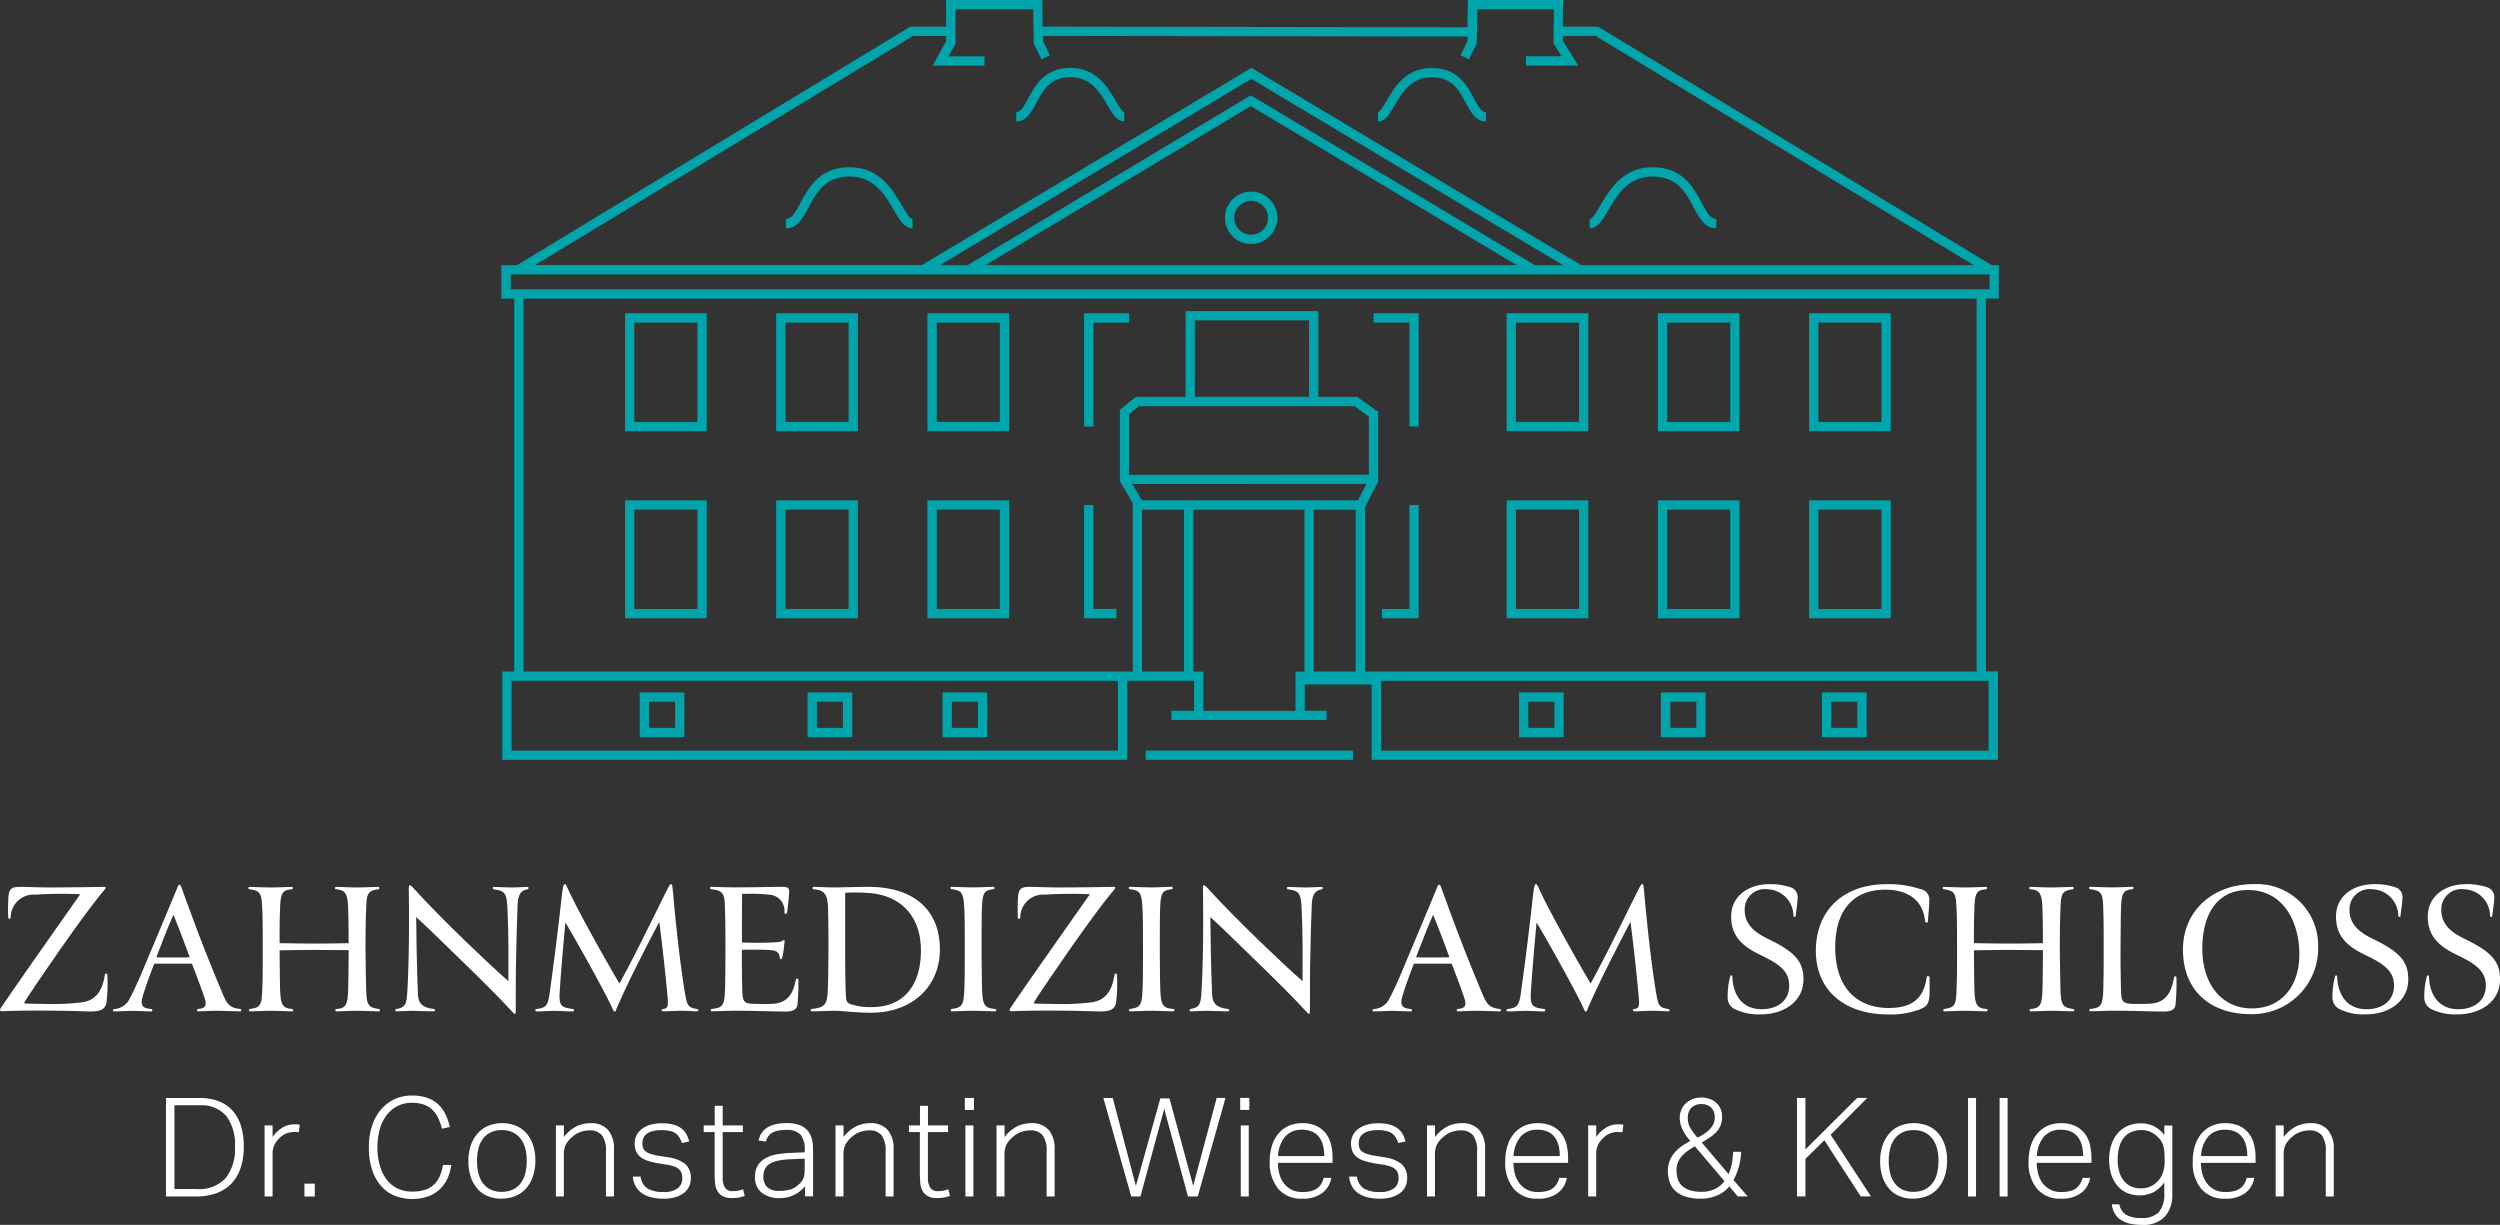 <svg xmlns="http://www.w3.org/2000/svg" width="254.997" height="124.934" viewBox="0 0 254.997 124.934"><rect x="0" y="0" width="254.997" height="124.934" fill="#333333" stroke="none"/><g id="Logo-Zahnmedizin_am_Schloss" data-name="Logo-Zahnmedizin am Schloss" transform="translate(-2.274 -2.86)"><g id="Gruppe_1" data-name="Gruppe 1" transform="translate(19.203 114.601)"><path id="Pfad_1" data-name="Pfad 1" d="M31.35,195.206h3.394a5.526,5.526,0,0,1,1.9.3,3.648,3.648,0,0,1,1.426.914,4.145,4.145,0,0,1,.9,1.543,6.854,6.854,0,0,1,.314,2.2,6.688,6.688,0,0,1-.338,2.236,4.163,4.163,0,0,1-.972,1.589,4.054,4.054,0,0,1-1.531.949,6.07,6.07,0,0,1-2.015.314H31.35V195.2Zm3.138,9.287a3.656,3.656,0,0,0,2.958-1.118,4.812,4.812,0,0,0,.943-3.185,4.879,4.879,0,0,0-.879-3.138,3.33,3.33,0,0,0-2.766-1.1H32.212v8.541Z" transform="translate(-31.35 -194.955)" fill="#fff"></path><path id="Pfad_2" data-name="Pfad 2" d="M48.63,199.941h.815v1.182a3.235,3.235,0,0,1,1-.955,2.262,2.262,0,0,1,1.194-.338c.1,0,.2,0,.291.006a1.732,1.732,0,0,1,.285.035l-.1.774a2.751,2.751,0,0,0-.466-.041,2.265,2.265,0,0,0-.745.134,1.858,1.858,0,0,0-.716.46,2.3,2.3,0,0,0-.536.681,2.02,2.02,0,0,0-.21.949v4.361H48.63v-7.249Z" transform="translate(-38.569 -196.89)" fill="#fff"></path><path id="Pfad_3" data-name="Pfad 3" d="M55.61,210.22h1.054v1.31H55.61Z" transform="translate(-41.485 -201.23)" fill="#fff"></path><path id="Pfad_4" data-name="Pfad 4" d="M75.3,201.854a4.836,4.836,0,0,1-.384,1.38,3.534,3.534,0,0,1-.78,1.1,3.621,3.621,0,0,1-1.194.734,5.007,5.007,0,0,1-3.423-.07,3.675,3.675,0,0,1-1.392-1.007,4.684,4.684,0,0,1-.908-1.648,7.189,7.189,0,0,1-.326-2.259,6.921,6.921,0,0,1,.349-2.288,4.884,4.884,0,0,1,.949-1.659,4.025,4.025,0,0,1,1.392-1.013,4.258,4.258,0,0,1,1.694-.344,4.759,4.759,0,0,1,1.578.239,3.146,3.146,0,0,1,1.118.67,3.347,3.347,0,0,1,.739,1.019,6.644,6.644,0,0,1,.448,1.281l-.815.18a6.065,6.065,0,0,0-.39-1.112,2.735,2.735,0,0,0-.594-.833,2.444,2.444,0,0,0-.868-.518,3.61,3.61,0,0,0-1.223-.18,3.129,3.129,0,0,0-1.479.338,3.282,3.282,0,0,0-1.1.943A4.339,4.339,0,0,0,68,198.244,7.137,7.137,0,0,0,68,201.883a4.433,4.433,0,0,0,.675,1.426,3.067,3.067,0,0,0,1.106.937,3.353,3.353,0,0,0,1.52.332,3.977,3.977,0,0,0,1.374-.2,2.377,2.377,0,0,0,.914-.571,2.7,2.7,0,0,0,.565-.868,5.137,5.137,0,0,0,.3-1.077H75.3Z" transform="translate(-46.198 -194.78)" fill="#fff"></path><path id="Pfad_5" data-name="Pfad 5" d="M87.707,207.323a3.542,3.542,0,0,1-1.426-.268,2.792,2.792,0,0,1-1.054-.769,3.543,3.543,0,0,1-.664-1.205,4.938,4.938,0,0,1-.233-1.578,5.03,5.03,0,0,1,.245-1.607,3.582,3.582,0,0,1,.693-1.223,2.95,2.95,0,0,1,1.077-.78,3.863,3.863,0,0,1,2.841-.006,2.919,2.919,0,0,1,1.071.769,3.458,3.458,0,0,1,.67,1.205,4.9,4.9,0,0,1,.233,1.56,5.189,5.189,0,0,1-.239,1.6,3.575,3.575,0,0,1-.681,1.234,2.92,2.92,0,0,1-1.083.786,3.669,3.669,0,0,1-1.444.274Zm.029-.7a2.557,2.557,0,0,0,1.17-.245,2.2,2.2,0,0,0,.786-.67,2.769,2.769,0,0,0,.448-1,5.354,5.354,0,0,0,.14-1.252,4.988,4.988,0,0,0-.14-1.217,2.8,2.8,0,0,0-.448-.99,2.3,2.3,0,0,0-.786-.67,2.557,2.557,0,0,0-1.17-.245,2.507,2.507,0,0,0-1.159.245,2.1,2.1,0,0,0-.786.67,2.8,2.8,0,0,0-.442.99,5.169,5.169,0,0,0-.14,1.234,5.254,5.254,0,0,0,.14,1.24,2.854,2.854,0,0,0,.442,1,2.2,2.2,0,0,0,.786.67,2.557,2.557,0,0,0,1.159.245Z" transform="translate(-53.484 -196.802)" fill="#fff"></path><path id="Pfad_6" data-name="Pfad 6" d="M99.66,199.857h.815v1.182a3.867,3.867,0,0,1,1.258-1.077,3.169,3.169,0,0,1,1.426-.332,2.271,2.271,0,0,1,1.828.693,2.91,2.91,0,0,1,.594,1.956v4.827h-.815v-4.6a2.615,2.615,0,0,0-.408-1.642,1.564,1.564,0,0,0-1.293-.5,2.739,2.739,0,0,0-.9.163,2.409,2.409,0,0,0-.85.512,2.831,2.831,0,0,0-.635.751,2.236,2.236,0,0,0-.21,1.06v4.25H99.66v-7.249Z" transform="translate(-59.888 -196.806)" fill="#fff"></path><path id="Pfad_7" data-name="Pfad 7" d="M113.932,205.1a1.7,1.7,0,0,0,.716,1.2,3.048,3.048,0,0,0,1.607.349,2.23,2.23,0,0,0,1.491-.4,1.274,1.274,0,0,0,.437-.984,1.744,1.744,0,0,0-.058-.472.967.967,0,0,0-.215-.4,1.183,1.183,0,0,0-.466-.309,4.1,4.1,0,0,0-.78-.21l-.885-.14a8.3,8.3,0,0,1-1.036-.239,2.458,2.458,0,0,1-.774-.373,1.514,1.514,0,0,1-.477-.576,2.048,2.048,0,0,1-.163-.85,1.8,1.8,0,0,1,.21-.868,1.912,1.912,0,0,1,.576-.646,2.711,2.711,0,0,1,.868-.4,3.983,3.983,0,0,1,1.077-.14,4.689,4.689,0,0,1,1.246.146,2.37,2.37,0,0,1,.815.4,1.928,1.928,0,0,1,.495.594,3.431,3.431,0,0,1,.274.716l-.745.157a3.054,3.054,0,0,0-.262-.571,1.318,1.318,0,0,0-.373-.408,1.523,1.523,0,0,0-.565-.245,3.449,3.449,0,0,0-.844-.087,3.637,3.637,0,0,0-.943.1,1.757,1.757,0,0,0-.611.285,1,1,0,0,0-.332.425,1.317,1.317,0,0,0-.1.495,1.631,1.631,0,0,0,.058.46.732.732,0,0,0,.227.361,1.377,1.377,0,0,0,.472.268,4.663,4.663,0,0,0,.8.2l1.112.18a3.6,3.6,0,0,1,1.706.681,1.871,1.871,0,0,1,.565,1.485,1.92,1.92,0,0,1-.175.8,1.755,1.755,0,0,1-.518.652,2.691,2.691,0,0,1-.868.437,4.137,4.137,0,0,1-1.194.163,5.275,5.275,0,0,1-1.217-.128,2.958,2.958,0,0,1-.967-.4,2.1,2.1,0,0,1-.664-.693,2.361,2.361,0,0,1-.309-1.031h.8Z" transform="translate(-65.52 -196.81)" fill="#fff"></path><path id="Pfad_8" data-name="Pfad 8" d="M126.674,199.262H125.55v-.675h1.124v-2h.815v2h2.055v.675h-2.055v4.745a1.724,1.724,0,0,0,.227.908.842.842,0,0,0,.786.373,2.675,2.675,0,0,0,.617-.058,3.23,3.23,0,0,0,.448-.128l.169.664a3.377,3.377,0,0,1-.512.157,3.672,3.672,0,0,1-.8.07,1.913,1.913,0,0,1-.972-.21,1.38,1.38,0,0,1-.53-.553,2.092,2.092,0,0,1-.215-.8c-.023-.3-.041-.617-.041-.943v-4.221Z" transform="translate(-70.704 -195.536)" fill="#fff"></path><path id="Pfad_9" data-name="Pfad 9" d="M139.629,206.067a3.464,3.464,0,0,1-.437.443,2.923,2.923,0,0,1-.576.384,3.324,3.324,0,0,1-.71.268,3.511,3.511,0,0,1-.85.1,2.873,2.873,0,0,1-1.828-.547,1.948,1.948,0,0,1-.687-1.63,2.123,2.123,0,0,1,.309-1.194,2.24,2.24,0,0,1,.827-.734,3.783,3.783,0,0,1,1.17-.373,11.264,11.264,0,0,1,1.357-.134l1.409-.058v-.227a2.417,2.417,0,0,0-.413-1.56,1.872,1.872,0,0,0-1.485-.495,4.144,4.144,0,0,0-.879.082,1.821,1.821,0,0,0-.6.245,1.376,1.376,0,0,0-.378.378,1.712,1.712,0,0,0-.21.483l-.745-.111q.393-1.773,2.841-1.776a3.9,3.9,0,0,1,1.281.18,2.014,2.014,0,0,1,.838.53,2.158,2.158,0,0,1,.46.844,4.267,4.267,0,0,1,.14,1.147v4.768h-.815v-1.031Zm-.012-2.83-1.339.058a8.138,8.138,0,0,0-1.368.146,2.555,2.555,0,0,0-.885.338,1.321,1.321,0,0,0-.483.536,1.764,1.764,0,0,0-.146.751,1.472,1.472,0,0,0,.373,1.06,1.73,1.73,0,0,0,1.3.4,4.09,4.09,0,0,0,.92-.1,1.866,1.866,0,0,0,.751-.344,3,3,0,0,0,.413-.349,1.682,1.682,0,0,0,.268-.373,1.42,1.42,0,0,0,.146-.46,3.538,3.538,0,0,0,.041-.588v-1.071Z" transform="translate(-74.46 -196.798)" fill="#fff"></path><path id="Pfad_10" data-name="Pfad 10" d="M148.65,199.857h.815v1.182a3.867,3.867,0,0,1,1.258-1.077,3.169,3.169,0,0,1,1.426-.332,2.271,2.271,0,0,1,1.828.693,2.91,2.91,0,0,1,.594,1.956v4.827h-.815v-4.6a2.615,2.615,0,0,0-.408-1.642,1.564,1.564,0,0,0-1.293-.5,2.739,2.739,0,0,0-.9.163,2.409,2.409,0,0,0-.85.512,2.832,2.832,0,0,0-.635.751,2.236,2.236,0,0,0-.21,1.06v4.25h-.815v-7.249Z" transform="translate(-80.355 -196.806)" fill="#fff"></path><path id="Pfad_11" data-name="Pfad 11" d="M162.634,199.262H161.51v-.675h1.124v-2h.815v2H165.5v.675h-2.055v4.745a1.724,1.724,0,0,0,.227.908.842.842,0,0,0,.786.373,2.675,2.675,0,0,0,.617-.058,3.228,3.228,0,0,0,.448-.128l.169.664a3.378,3.378,0,0,1-.512.157,3.672,3.672,0,0,1-.8.07,1.913,1.913,0,0,1-.972-.21,1.38,1.38,0,0,1-.53-.553,2.092,2.092,0,0,1-.215-.8c-.023-.3-.041-.617-.041-.943v-4.221Z" transform="translate(-85.727 -195.536)" fill="#fff"></path><path id="Pfad_12" data-name="Pfad 12" d="M171.3,195.21h.932v1.223H171.3Zm.058,2.8h.815v7.249h-.815Z" transform="translate(-89.817 -194.96)" fill="#fff"></path><path id="Pfad_13" data-name="Pfad 13" d="M176.86,199.857h.815v1.182a3.867,3.867,0,0,1,1.258-1.077,3.169,3.169,0,0,1,1.426-.332,2.271,2.271,0,0,1,1.828.693,2.91,2.91,0,0,1,.594,1.956v4.827h-.815v-4.6a2.615,2.615,0,0,0-.408-1.642,1.564,1.564,0,0,0-1.293-.5,2.739,2.739,0,0,0-.9.163,2.409,2.409,0,0,0-.85.512,2.831,2.831,0,0,0-.635.751,2.236,2.236,0,0,0-.21,1.06v4.25h-.815v-7.249Z" transform="translate(-92.14 -196.806)" fill="#fff"></path><path id="Pfad_14" data-name="Pfad 14" d="M195.57,195.206h.955l2.364,8.978,2.492-8.937h.932l2.422,8.92,2.393-8.966h.9l-2.83,10.049h-1l-2.422-8.937-2.422,8.937h-.943L195.57,195.2Z" transform="translate(-99.957 -194.955)" fill="#fff"></path><path id="Pfad_15" data-name="Pfad 15" d="M219.54,195.21h.932v1.223h-.932Zm.058,2.8h.815v7.249H219.6Z" transform="translate(-109.971 -194.96)" fill="#fff"></path><path id="Pfad_16" data-name="Pfad 16" d="M230.992,205.2a2.438,2.438,0,0,1-.9,1.531,3.267,3.267,0,0,1-2.084.594,3.033,3.033,0,0,1-2.428-1.007,4.109,4.109,0,0,1-.868-2.766,5.319,5.319,0,0,1,.245-1.688,3.53,3.53,0,0,1,.693-1.234,2.878,2.878,0,0,1,1.042-.751,3.335,3.335,0,0,1,1.316-.256,3.444,3.444,0,0,1,1.438.274,2.583,2.583,0,0,1,.966.745,2.944,2.944,0,0,1,.541,1.118,5.589,5.589,0,0,1,.169,1.392v.518h-5.572a4.2,4.2,0,0,0,.157,1.164,2.751,2.751,0,0,0,.466.943,2.281,2.281,0,0,0,.774.635,2.322,2.322,0,0,0,1.071.233,3.573,3.573,0,0,0,.932-.1,1.74,1.74,0,0,0,.635-.3,1.579,1.579,0,0,0,.4-.46,2.48,2.48,0,0,0,.233-.582H231Zm-.716-2.224a4.187,4.187,0,0,0-.128-1.083,2.337,2.337,0,0,0-.4-.85,1.751,1.751,0,0,0-.7-.553,2.579,2.579,0,0,0-1.042-.2,2.219,2.219,0,0,0-1.688.664,3.306,3.306,0,0,0-.757,2.026h4.716Z" transform="translate(-112.13 -196.802)" fill="#fff"></path><path id="Pfad_17" data-name="Pfad 17" d="M239.422,205.1a1.7,1.7,0,0,0,.716,1.2,3.048,3.048,0,0,0,1.607.349,2.23,2.23,0,0,0,1.491-.4,1.274,1.274,0,0,0,.437-.984,1.745,1.745,0,0,0-.058-.472.968.968,0,0,0-.215-.4,1.183,1.183,0,0,0-.466-.309,4.1,4.1,0,0,0-.78-.21l-.885-.14a8.3,8.3,0,0,1-1.036-.239,2.459,2.459,0,0,1-.774-.373,1.514,1.514,0,0,1-.477-.576,2.049,2.049,0,0,1-.163-.85,1.8,1.8,0,0,1,.21-.868,1.912,1.912,0,0,1,.576-.646,2.711,2.711,0,0,1,.868-.4,3.983,3.983,0,0,1,1.077-.14,4.689,4.689,0,0,1,1.246.146,2.37,2.37,0,0,1,.815.4,1.928,1.928,0,0,1,.495.594,3.428,3.428,0,0,1,.274.716l-.745.157a3.057,3.057,0,0,0-.262-.571,1.318,1.318,0,0,0-.373-.408,1.523,1.523,0,0,0-.565-.245,3.45,3.45,0,0,0-.844-.087,3.637,3.637,0,0,0-.943.1,1.758,1.758,0,0,0-.611.285,1,1,0,0,0-.332.425,1.317,1.317,0,0,0-.1.495,1.63,1.63,0,0,0,.058.46.733.733,0,0,0,.227.361,1.377,1.377,0,0,0,.472.268,4.662,4.662,0,0,0,.8.2l1.112.18a3.6,3.6,0,0,1,1.706.681,1.871,1.871,0,0,1,.565,1.485,1.92,1.92,0,0,1-.175.8,1.754,1.754,0,0,1-.518.652,2.69,2.69,0,0,1-.868.437,4.137,4.137,0,0,1-1.194.163,5.275,5.275,0,0,1-1.217-.128,2.958,2.958,0,0,1-.967-.4,2.1,2.1,0,0,1-.664-.693,2.361,2.361,0,0,1-.309-1.031h.8Z" transform="translate(-117.946 -196.81)" fill="#fff"></path><path id="Pfad_18" data-name="Pfad 18" d="M252.27,199.857h.815v1.182a3.867,3.867,0,0,1,1.258-1.077,3.169,3.169,0,0,1,1.426-.332,2.271,2.271,0,0,1,1.828.693,2.91,2.91,0,0,1,.594,1.956v4.827h-.815v-4.6a2.615,2.615,0,0,0-.408-1.642,1.564,1.564,0,0,0-1.293-.5,2.739,2.739,0,0,0-.9.163,2.409,2.409,0,0,0-.85.512,2.832,2.832,0,0,0-.635.751,2.236,2.236,0,0,0-.21,1.06v4.25h-.815v-7.249Z" transform="translate(-123.644 -196.806)" fill="#fff"></path><path id="Pfad_19" data-name="Pfad 19" d="M272.252,205.2a2.439,2.439,0,0,1-.9,1.531,3.267,3.267,0,0,1-2.084.594,3.033,3.033,0,0,1-2.428-1.007,4.109,4.109,0,0,1-.868-2.766,5.318,5.318,0,0,1,.245-1.688,3.531,3.531,0,0,1,.693-1.234,2.879,2.879,0,0,1,1.042-.751,3.335,3.335,0,0,1,1.316-.256,3.444,3.444,0,0,1,1.438.274,2.583,2.583,0,0,1,.966.745,2.944,2.944,0,0,1,.541,1.118,5.59,5.59,0,0,1,.169,1.392v.518h-5.572a4.2,4.2,0,0,0,.157,1.164,2.751,2.751,0,0,0,.466.943,2.281,2.281,0,0,0,.774.635,2.323,2.323,0,0,0,1.071.233,3.573,3.573,0,0,0,.932-.1,1.74,1.74,0,0,0,.635-.3,1.58,1.58,0,0,0,.4-.46,2.483,2.483,0,0,0,.233-.582h.786Zm-.716-2.224a4.186,4.186,0,0,0-.128-1.083,2.337,2.337,0,0,0-.4-.85,1.751,1.751,0,0,0-.7-.553,2.58,2.58,0,0,0-1.042-.2,2.219,2.219,0,0,0-1.688.664,3.305,3.305,0,0,0-.757,2.026h4.716Z" transform="translate(-129.368 -196.802)" fill="#fff"></path><path id="Pfad_20" data-name="Pfad 20" d="M280.51,199.941h.815v1.182a3.235,3.235,0,0,1,1-.955,2.262,2.262,0,0,1,1.194-.338c.1,0,.2,0,.291.006a1.732,1.732,0,0,1,.285.035l-.1.774a2.752,2.752,0,0,0-.466-.041,2.265,2.265,0,0,0-.745.134,1.857,1.857,0,0,0-.716.46,2.3,2.3,0,0,0-.536.681,2.019,2.019,0,0,0-.21.949v4.361h-.815v-7.249Z" transform="translate(-135.442 -196.89)" fill="#fff"></path><path id="Pfad_21" data-name="Pfad 21" d="M300.735,204.2a3.238,3.238,0,0,1-1.24.92,4.066,4.066,0,0,1-1.677.332,4.871,4.871,0,0,1-1.6-.227,2.778,2.778,0,0,1-1.031-.606,2.212,2.212,0,0,1-.553-.9,3.523,3.523,0,0,1-.169-1.089,2.786,2.786,0,0,1,.181-1.036,2.964,2.964,0,0,1,.5-.833,3.638,3.638,0,0,1,.734-.664,8.187,8.187,0,0,1,.879-.53c-.134-.151-.262-.309-.384-.477a3.471,3.471,0,0,1-.344-.547,3.741,3.741,0,0,1-.256-.629,2.554,2.554,0,0,1-.1-.71,2,2,0,0,1,.163-.815,1.839,1.839,0,0,1,.448-.652,2.273,2.273,0,0,1,1.572-.6,2.451,2.451,0,0,1,.937.163,1.924,1.924,0,0,1,.67.431,1.715,1.715,0,0,1,.4.617,2.115,2.115,0,0,1,.134.745,2.317,2.317,0,0,1-.169.92,2.165,2.165,0,0,1-.46.681,4.074,4.074,0,0,1-.664.541c-.25.163-.507.326-.78.489l2.731,3.226a5.24,5.24,0,0,0,.338-1.083,9.388,9.388,0,0,0,.128-1.194h.815a6.284,6.284,0,0,1-.239,1.543,7.275,7.275,0,0,1-.536,1.345l1.45,1.659h-1.013l-.873-1.031Zm-3.517-4.093c-.245.14-.477.291-.7.448a3.518,3.518,0,0,0-.6.53,2.276,2.276,0,0,0-.413.64,1.977,1.977,0,0,0-.157.815,3.046,3.046,0,0,0,.122.873,1.629,1.629,0,0,0,.413.7,2.074,2.074,0,0,0,.786.466,3.751,3.751,0,0,0,1.24.169,2.949,2.949,0,0,0,1.386-.3,2.792,2.792,0,0,0,.949-.78l-3.028-3.563Zm.268-.873c.2-.1.4-.215.606-.344a3.241,3.241,0,0,0,.565-.437,2.274,2.274,0,0,0,.419-.553,1.465,1.465,0,0,0,.169-.7,1.346,1.346,0,0,0-.373-1.048,1.385,1.385,0,0,0-.99-.344,1.337,1.337,0,0,0-1.019.373,1.459,1.459,0,0,0-.361,1.048,1.951,1.951,0,0,0,.279,1.054A8.645,8.645,0,0,0,297.486,199.233Z" transform="translate(-141.274 -194.93)" fill="#fff"></path><path id="Pfad_22" data-name="Pfad 22" d="M317.08,195.2h.862v5.252l5.275-5.252h1.025l-3.726,3.755,4.111,6.288h-1.042l-3.715-5.729-1.927,1.9v3.825h-.862V195.19Z" transform="translate(-150.72 -194.951)" fill="#fff"></path><path id="Pfad_23" data-name="Pfad 23" d="M335.027,207.323a3.542,3.542,0,0,1-1.426-.268,2.793,2.793,0,0,1-1.054-.769,3.544,3.544,0,0,1-.664-1.205,4.938,4.938,0,0,1-.233-1.578,5.03,5.03,0,0,1,.245-1.607,3.582,3.582,0,0,1,.693-1.223,2.95,2.95,0,0,1,1.077-.78,3.863,3.863,0,0,1,2.841-.006,2.919,2.919,0,0,1,1.071.769,3.458,3.458,0,0,1,.67,1.205,4.9,4.9,0,0,1,.233,1.56,5.189,5.189,0,0,1-.239,1.6,3.575,3.575,0,0,1-.681,1.234,2.92,2.92,0,0,1-1.083.786,3.669,3.669,0,0,1-1.444.274Zm.029-.7a2.557,2.557,0,0,0,1.17-.245,2.2,2.2,0,0,0,.786-.67,2.77,2.77,0,0,0,.448-1,5.355,5.355,0,0,0,.14-1.252,4.989,4.989,0,0,0-.14-1.217,2.8,2.8,0,0,0-.448-.99,2.3,2.3,0,0,0-.786-.67,2.557,2.557,0,0,0-1.17-.245,2.507,2.507,0,0,0-1.159.245,2.1,2.1,0,0,0-.786.67,2.8,2.8,0,0,0-.443.99,5.168,5.168,0,0,0-.14,1.234,5.253,5.253,0,0,0,.14,1.24,2.854,2.854,0,0,0,.443,1,2.2,2.2,0,0,0,.786.67,2.557,2.557,0,0,0,1.159.245Z" transform="translate(-156.807 -196.802)" fill="#fff"></path><path id="Pfad_24" data-name="Pfad 24" d="M347.05,195.21h.815v10.049h-.815Z" transform="translate(-163.241 -194.96)" fill="#fff"></path><path id="Pfad_25" data-name="Pfad 25" d="M352.58,195.21h.815v10.049h-.815Z" transform="translate(-165.551 -194.96)" fill="#fff"></path><path id="Pfad_26" data-name="Pfad 26" d="M363.932,205.2a2.438,2.438,0,0,1-.9,1.531,3.267,3.267,0,0,1-2.084.594,3.033,3.033,0,0,1-2.428-1.007,4.109,4.109,0,0,1-.868-2.766,5.319,5.319,0,0,1,.245-1.688,3.53,3.53,0,0,1,.693-1.234,2.878,2.878,0,0,1,1.042-.751,3.335,3.335,0,0,1,1.316-.256,3.444,3.444,0,0,1,1.438.274,2.583,2.583,0,0,1,.966.745,2.944,2.944,0,0,1,.541,1.118,5.592,5.592,0,0,1,.169,1.392v.518h-5.572a4.2,4.2,0,0,0,.157,1.164,2.753,2.753,0,0,0,.466.943,2.28,2.28,0,0,0,.774.635,2.322,2.322,0,0,0,1.071.233,3.573,3.573,0,0,0,.932-.1,1.74,1.74,0,0,0,.635-.3,1.579,1.579,0,0,0,.4-.46,2.481,2.481,0,0,0,.233-.582h.786Zm-.716-2.224a4.187,4.187,0,0,0-.128-1.083,2.337,2.337,0,0,0-.4-.85,1.751,1.751,0,0,0-.7-.553,2.579,2.579,0,0,0-1.042-.2,2.219,2.219,0,0,0-1.689.664,3.306,3.306,0,0,0-.757,2.026h4.716Z" transform="translate(-167.669 -196.802)" fill="#fff"></path><path id="Pfad_27" data-name="Pfad 27" d="M372.8,207.9a1.632,1.632,0,0,0,.675,1.065,2.956,2.956,0,0,0,1.589.344,2.337,2.337,0,0,0,1.758-.582,2.791,2.791,0,0,0,.565-1.962v-1.083a3.369,3.369,0,0,1-1.06.978,3.3,3.3,0,0,1-2.847.041,2.808,2.808,0,0,1-.972-.809,3.464,3.464,0,0,1-.565-1.159,5.017,5.017,0,0,1-.18-1.357,4.834,4.834,0,0,1,.227-1.531,3.48,3.48,0,0,1,.646-1.176,2.8,2.8,0,0,1,1.025-.751,3.3,3.3,0,0,1,1.368-.268,3.125,3.125,0,0,1,1.223.262,2.858,2.858,0,0,1,1.141.949v-.984h.815v6.981a3.331,3.331,0,0,1-.751,2.306,3.014,3.014,0,0,1-2.37.844,5.442,5.442,0,0,1-1.147-.111,2.8,2.8,0,0,1-.926-.361,1.923,1.923,0,0,1-.652-.646,2.342,2.342,0,0,1-.326-.978h.774Zm4.617-4.7a7.1,7.1,0,0,0-.047-.85,2.465,2.465,0,0,0-.169-.635,1.978,1.978,0,0,0-.3-.489,3.3,3.3,0,0,0-.437-.408,2.684,2.684,0,0,0-.675-.367,2.256,2.256,0,0,0-.745-.111,2.653,2.653,0,0,0-.955.169,1.919,1.919,0,0,0-.763.536,2.569,2.569,0,0,0-.507.937,4.544,4.544,0,0,0-.18,1.374,4.119,4.119,0,0,0,.2,1.374,2.607,2.607,0,0,0,.53.9,1.923,1.923,0,0,0,.734.5,2.3,2.3,0,0,0,.833.157,2.778,2.778,0,0,0,.786-.1,2.5,2.5,0,0,0,.693-.349,2.379,2.379,0,0,0,.751-.937,3.413,3.413,0,0,0,.262-1.426v-.268Z" transform="translate(-173.564 -196.815)" fill="#fff"></path><path id="Pfad_28" data-name="Pfad 28" d="M392.692,205.2a2.439,2.439,0,0,1-.9,1.531,3.267,3.267,0,0,1-2.084.594,3.033,3.033,0,0,1-2.428-1.007,4.109,4.109,0,0,1-.868-2.766,5.319,5.319,0,0,1,.245-1.688,3.531,3.531,0,0,1,.693-1.234,2.878,2.878,0,0,1,1.042-.751,3.335,3.335,0,0,1,1.316-.256,3.444,3.444,0,0,1,1.438.274,2.582,2.582,0,0,1,.966.745,2.945,2.945,0,0,1,.542,1.118,5.59,5.59,0,0,1,.169,1.392v.518h-5.572a4.2,4.2,0,0,0,.157,1.164,2.751,2.751,0,0,0,.466.943,2.281,2.281,0,0,0,.774.635,2.322,2.322,0,0,0,1.071.233,3.573,3.573,0,0,0,.932-.1,1.74,1.74,0,0,0,.635-.3,1.581,1.581,0,0,0,.4-.46,2.481,2.481,0,0,0,.233-.582h.786Zm-.716-2.224a4.189,4.189,0,0,0-.128-1.083,2.338,2.338,0,0,0-.4-.85,1.751,1.751,0,0,0-.7-.553,2.58,2.58,0,0,0-1.042-.2,2.219,2.219,0,0,0-1.688.664,3.306,3.306,0,0,0-.757,2.026h4.716Z" transform="translate(-179.684 -196.802)" fill="#fff"></path><path id="Pfad_29" data-name="Pfad 29" d="M400.95,199.857h.815v1.182a3.867,3.867,0,0,1,1.258-1.077,3.169,3.169,0,0,1,1.426-.332,2.271,2.271,0,0,1,1.828.693,2.91,2.91,0,0,1,.594,1.956v4.827h-.815v-4.6a2.615,2.615,0,0,0-.408-1.642,1.564,1.564,0,0,0-1.293-.5,2.739,2.739,0,0,0-.9.163,2.409,2.409,0,0,0-.85.512,2.831,2.831,0,0,0-.635.751,2.236,2.236,0,0,0-.21,1.06v4.25h-.815v-7.249Z" transform="translate(-185.759 -196.806)" fill="#fff"></path></g><g id="Gruppe_2" data-name="Gruppe 2" transform="translate(53.414 2.86)"><path id="Pfad_30" data-name="Pfad 30" d="M242.846,33.316V29.9h-.739L201.973,5.579h-3.6L198.4,2.86h-9.712l-.035,2.783-43.335-.064-.035-2.719h-9.816l.012,2.719h-3.656L91.705,29.9h-1.6v3.418h1.316V71.347H90.2v9.019h63.591v-.012h.151V72.3h6.824v3.051h-2.311V76.3h15.825v-.949h-2.23V72.675h6.83V80.36h63.876V71.342h-1.223V33.316h1.31ZM132.089,6.534h3.394v.524l-1.392,2.5h5.292V8.607h-3.668l.728-1.3-.012-3.493h7.924l.047,3.458.8,1.642.856-.413-.7-1.456V6.522l43.3.064V7.04l-.71,1.456.856.413.8-1.642.047-3.458h7.814l-.035,3.482.815,1.31h-3.627V9.55h5.333l-1.572-2.527V6.528h3.348L240.278,29.9H200.25L166.615,9.783,133.067,29.852l.029.047H93.545ZM195.522,29.9,166.551,12.583,137.736,29.858l.029.052h-2.929l31.772-19,31.784,19h-2.87Zm-1.852,0H139.495l27.05-16.215L193.665,29.9Zm-102.606.949H241.9v1.52H91.065ZM91.152,72.3H153v7.121H91.152V72.3Zm81.337-28.966H160.845v-7.8h11.645Zm4.617.949,1.485,1.065v5.933l-24.454.012V45.112l1.007-.821H177.1Zm1.24,7.947-.862,1.659H155.442l-.978-1.659,23.877-.012Zm-5.374,19.126V54.847h4.279V71.359ZM159.739,54.853V71.359h-4.279V54.853Zm1.98,20.512v-4H161.7l-1.013-.006V54.853h11.336V71.365h-.914v.378h0v3.627h-9.386ZM241.8,79.429H179.831V72.308H241.8Zm-1.223-8.07H178.2V54.585l1.351-2.608h-.006V44.81h-.082l-2.049-1.467h-3.977V34.591H159.9v8.751h-5.083l-1.659,1.351.041.052v7.2h0v.093h.052l1.252,2.131v.681h.012V71.353H92.375V33.316H240.581V71.347Z" transform="translate(-90.11 -2.86)" fill="#00a4ab"></path><path id="Pfad_31" data-name="Pfad 31" d="M326.009,124.17H321.45v4.559h4.559Zm-.949,3.61H322.4v-2.661h2.661Z" transform="translate(-186.757 -53.54)" fill="#00a4ab"></path><path id="Pfad_32" data-name="Pfad 32" d="M297.809,124.17H293.25v4.559h4.559Zm-.949,3.61H294.2v-2.661h2.661Z" transform="translate(-174.976 -53.54)" fill="#00a4ab"></path><path id="Pfad_33" data-name="Pfad 33" d="M272.949,128.729V124.17H268.39v4.559Zm-3.61-3.61H272v2.661h-2.661Z" transform="translate(-164.59 -53.54)" fill="#00a4ab"></path><path id="Pfad_34" data-name="Pfad 34" d="M114.34,128.729H118.9V124.17H114.34Zm.949-3.61h2.661v2.661h-2.661Z" transform="translate(-100.233 -53.54)" fill="#00a4ab"></path><path id="Pfad_35" data-name="Pfad 35" d="M143.75,128.729h4.559V124.17H143.75Zm.949-3.61h2.661v2.661H144.7Z" transform="translate(-112.519 -53.54)" fill="#00a4ab"></path><path id="Pfad_36" data-name="Pfad 36" d="M167.4,124.17v4.559h4.559V124.17Zm3.61,3.61h-2.661v-2.661h2.661Z" transform="translate(-122.4 -53.54)" fill="#00a4ab"></path><path id="Pfad_37" data-name="Pfad 37" d="M246.561,69.291h.949V57.74h-4.6v.949h3.651Z" transform="translate(-153.946 -25.787)" fill="#00a4ab"></path><path id="Pfad_38" data-name="Pfad 38" d="M193.139,58.689h3.651V57.74h-4.6V69.291h.949Z" transform="translate(-132.756 -25.787)" fill="#00a4ab"></path><path id="Pfad_39" data-name="Pfad 39" d="M247.175,101.932H244.38v.949h3.744V91.33h-.949Z" transform="translate(-154.56 -39.82)" fill="#00a4ab"></path><path id="Pfad_40" data-name="Pfad 40" d="M146.592,57.74H138.26V69.769h8.332Zm-.949,11.08h-6.434V58.689h6.434Z" transform="translate(-110.226 -25.787)" fill="#00a4ab"></path><path id="Pfad_41" data-name="Pfad 41" d="M146.592,90.51H138.26v12.029h8.332Zm-.949,11.08h-6.434V91.459h6.434Z" transform="translate(-110.226 -39.478)" fill="#00a4ab"></path><path id="Pfad_42" data-name="Pfad 42" d="M173.082,57.74H164.75V69.769h8.332Zm-.949,11.08H165.7V58.689h6.434Z" transform="translate(-121.293 -25.787)" fill="#00a4ab"></path><path id="Pfad_43" data-name="Pfad 43" d="M173.082,90.51H164.75v12.029h8.332Zm-.949,11.08H165.7V91.459h6.434Z" transform="translate(-121.293 -39.478)" fill="#00a4ab"></path><path id="Pfad_44" data-name="Pfad 44" d="M120.1,57.74H111.77V69.769H120.1Zm-.949,11.08h-6.434V58.689h6.434Z" transform="translate(-99.159 -25.787)" fill="#00a4ab"></path><path id="Pfad_45" data-name="Pfad 45" d="M120.1,102.539V90.51H111.77v12.029Zm-7.383-11.08h6.434V101.59h-6.434Z" transform="translate(-99.159 -39.478)" fill="#00a4ab"></path><path id="Pfad_46" data-name="Pfad 46" d="M301.042,57.74H292.71V69.769h8.332Zm-.949,11.08h-6.434V58.689h6.434Z" transform="translate(-174.751 -25.787)" fill="#00a4ab"></path><path id="Pfad_47" data-name="Pfad 47" d="M301.042,90.51H292.71v12.029h8.332Zm-.949,11.08h-6.434V91.459h6.434Z" transform="translate(-174.751 -39.478)" fill="#00a4ab"></path><path id="Pfad_48" data-name="Pfad 48" d="M327.532,57.74H319.2V69.769h8.332Zm-.949,11.08h-6.434V58.689h6.434Z" transform="translate(-185.817 -25.787)" fill="#00a4ab"></path><path id="Pfad_49" data-name="Pfad 49" d="M327.532,90.51H319.2v12.029h8.332Zm-.949,11.08h-6.434V91.459h6.434Z" transform="translate(-185.817 -39.478)" fill="#00a4ab"></path><path id="Pfad_50" data-name="Pfad 50" d="M274.552,57.74H266.22V69.769h8.332ZM273.6,68.82h-6.434V58.689H273.6Z" transform="translate(-163.684 -25.787)" fill="#00a4ab"></path><path id="Pfad_51" data-name="Pfad 51" d="M274.552,90.51H266.22v12.029h8.332Zm-.949,11.08h-6.434V91.459H273.6Z" transform="translate(-163.684 -39.478)" fill="#00a4ab"></path><path id="Pfad_52" data-name="Pfad 52" d="M195.491,101.932h-2.352V91.33h-.949v11.551h3.3Z" transform="translate(-132.756 -39.82)" fill="#00a4ab"></path><path id="Pfad_53" data-name="Pfad 53" d="M216.87,39.1a2.672,2.672,0,1,0,2.672-2.672A2.676,2.676,0,0,0,216.87,39.1Zm2.672-1.723a1.723,1.723,0,1,1-1.723,1.723A1.727,1.727,0,0,1,219.542,37.379Z" transform="translate(-143.067 -16.885)" fill="#00a4ab"></path><path id="Pfad_54" data-name="Pfad 54" d="M282.67,36.534c.891-1.531,2-3.435,4.518-3.435s3.383,1.665,4.169,3.132c.594,1.112,1.153,2.16,2.323,2.16v-.949c-.571,0-.937-.629-1.485-1.659-.821-1.537-1.939-3.633-5.007-3.633s-4.431,2.352-5.339,3.907c-.378.652-.809,1.386-1.089,1.386v.949C281.587,38.391,282.087,37.53,282.67,36.534Z" transform="translate(-169.758 -15.097)" fill="#00a4ab"></path><path id="Pfad_55" data-name="Pfad 55" d="M245.368,18.6c.751-1.287,1.683-2.894,3.79-2.894s2.8,1.339,3.493,2.637c.495.926,1,1.881,2.044,1.881v-.949c-.448,0-.751-.524-1.205-1.374-.7-1.322-1.671-3.138-4.332-3.138s-3.831,2.026-4.611,3.365c-.268.46-.67,1.147-.868,1.147v.949c.745,0,1.182-.751,1.688-1.619Z" transform="translate(-154.267 -7.831)" fill="#00a4ab"></path><path id="Pfad_56" data-name="Pfad 56" d="M151.791,36.057c-.9-1.555-2.271-3.907-5.339-3.907s-4.186,2.1-5.007,3.633c-.547,1.025-.914,1.659-1.485,1.659v.949c1.17,0,1.729-1.048,2.323-2.16.78-1.467,1.671-3.132,4.169-3.132s3.627,1.9,4.518,3.435c.582,1,1.083,1.857,1.91,1.857v-.949C152.6,37.442,152.169,36.7,151.791,36.057Z" transform="translate(-110.936 -15.097)" fill="#00a4ab"></path><path id="Pfad_57" data-name="Pfad 57" d="M182.354,18.337c.693-1.3,1.4-2.637,3.493-2.637s3.039,1.6,3.79,2.894c.507.868.943,1.619,1.688,1.619v-.949c-.2,0-.6-.693-.868-1.147-.78-1.339-1.956-3.365-4.611-3.365s-3.621,1.811-4.332,3.138c-.454.85-.757,1.374-1.205,1.374v.949c1.042,0,1.549-.955,2.044-1.881Z" transform="translate(-127.793 -7.827)" fill="#00a4ab"></path><rect id="Rechteck_1" data-name="Rechteck 1" width="21.141" height="0.949" transform="translate(65.722 76.557)" fill="#00a4ab"></rect></g><g id="Gruppe_3" data-name="Gruppe 3" transform="translate(2.274 93.035)"><path id="Pfad_58" data-name="Pfad 58" d="M7.581,170.177a22.362,22.362,0,0,0,3.1-.18c1.3-.2,2.026-1.054,2.294-2.818.017-.14.245-.14.245,0a15.383,15.383,0,0,1-.1,2.94c-.2.769-.873.85-2.108.809-1.013-.041-3.2-.082-4.949-.082-.646,0-2.474.017-3.325.058-.344.017-.408,0-.448-.058-.041-.041-.023-.1.058-.245.629-.932,1.8-2.637,4.076-5.88,2.719-3.872,3.528-5.013,4.035-5.741a42.881,42.881,0,0,0-4.565.041,2.344,2.344,0,0,0-2.533,2.352.123.123,0,0,1-.245,0,17.639,17.639,0,0,1,.017-2.09c.041-.646.2-.972.792-1.036.53-.058,1.747.041,3.592.041,1.56,0,4.32-.041,5.275-.058.221,0,.408,0,.082.367-.972,1.159-2.352,3-4.541,6.125-1.217,1.764-2.76,3.994-3.429,5.048-.221.344-.2.367.163.367.833.017,1.8.041,2.515.041Z" transform="translate(-2.274 -157.944)" fill="#fff"></path><path id="Pfad_59" data-name="Pfad 59" d="M28.613,158.153c.122-.262.163-.3.245-.3.058,0,.1.041.2.3.326.914,1.3,3.61,2.375,6.37.611,1.543,1.234,3.063,1.846,4.524.466,1.135.809,1.357,1.747,1.479.14,0,.163.245,0,.245-.769-.017-1.642-.058-2.5-.058-.489,0-1.3.041-1.782.058-.163,0-.14-.245,0-.245.769-.082.932-.326.629-1.217-.326-.955-.769-2.148-1.258-3.406H26.267c-.3.809-.873,2.271-1.176,3.348-.326,1.118.2,1.194.873,1.281.14,0,.163.245,0,.245-.646-.017-1.52-.058-1.9-.058-.547,0-1.2.041-1.886.058-.18,0-.14-.245,0-.245A1.871,1.871,0,0,0,23.8,169.4c.606-1.118,1.3-2.8,1.968-4.419,1.322-3.1,2.8-6.7,2.859-6.818Zm-.384,2.76c-.245.571-.53,1.217-.833,1.985-.2.507-.792,2.049-.914,2.352.425.023.914.023,1.56.023.751,0,1.52,0,1.846-.023-.611-1.683-1.234-3.284-1.665-4.338Z" transform="translate(-10.537 -157.786)" fill="#fff"></path><path id="Pfad_60" data-name="Pfad 60" d="M59.094,170.684c.14,0,.163.245,0,.245-.646-.017-1.56-.058-2.172-.058-.71,0-1.479.041-2.148.058-.163,0-.14-.245,0-.245,1.013-.082,1.159-.448,1.2-2.23.017-.67.041-2.981.041-3.773-1.2,0-2.311-.017-3.528-.017s-2.311.017-3.511.041c0,.809.023,3.08.041,3.75.041,1.782.221,2.148,1.234,2.23.14,0,.163.245,0,.245-.606-.017-1.543-.058-2.189-.058s-1.584.041-2.108.058c-.163,0-.122-.245,0-.245,1.194-.163,1.194-.507,1.258-2.23.041-.693.041-2.841.041-3.528,0-1.584,0-3.552-.041-4.262-.082-1.723-.1-2.026-1.3-2.189a.122.122,0,1,1,0-.245c.53.017,1.543.058,2.172.058.67,0,1.584-.041,2.131-.058a.123.123,0,0,1,0,.245c-1.013.082-1.159.408-1.2,2.189-.041.833-.041,1.927-.041,3.307,1.24.017,2.311.041,3.528.041s2.352-.017,3.511-.041c0-1.438-.017-2.655-.041-3.266-.041-1.747-.221-2.148-1.24-2.23a.123.123,0,0,1,0-.245c.67.017,1.421.058,2.131.058.606,0,1.543-.041,2.189-.058.122,0,.14.221,0,.245-1.194.163-1.194.507-1.258,2.23-.041.809-.058,2.8-.058,3.651,0,.972.041,3.2.058,4.1C57.854,170.177,57.895,170.521,59.094,170.684Z" transform="translate(-20.454 -157.945)" fill="#fff"></path><path id="Pfad_61" data-name="Pfad 61" d="M83.834,166.022c-.017,1.217-.017,2.94-.017,4.565,0,.384-.023.448-.058.466-.1.041-.163-.041-.448-.367-1.24-1.339-2.964-3.063-5.292-5.316-1.927-1.869-3.447-3.365-4.361-4.18.017,1.56.058,5.071.18,7.912.041.809.384,1.339,1.624,1.461.14,0,.18.245,0,.245-.809-.017-1.828-.058-2.212-.058-.344,0-1.054.041-1.6.058-.163,0-.14-.245,0-.245.728-.14,1-.326,1.077-1.357.163-2.253.2-5.554.2-7.22,0-1.118,0-2.655-.023-3.633,0-.3,0-.384.082-.408.058-.023.14.017.425.326,1.438,1.584,3.284,3.447,5.211,5.316,1.764,1.683,3.2,3.063,4.442,4.14,0-2.393.041-4.687-.1-7.5-.082-1.479-.245-1.706-1.38-1.869-.14,0-.163-.245,0-.245.547.017,1.52.058,1.886.058.3,0,1-.041,1.543-.058.163,0,.122.245,0,.245-.769.122-.972.67-1.013,1.6-.058,1.52-.122,3.587-.163,6.067Z" transform="translate(-31.209 -157.824)" fill="#fff"></path><path id="Pfad_62" data-name="Pfad 62" d="M104.307,170.52c-.041.122-.082.221-.163.221s-.14-.1-.18-.2c-.728-1.683-3.936-7.383-4.85-8.885-.2,2.253-.448,4.85-.588,7.243-.082,1.4.344,1.421,1.339,1.584a.123.123,0,1,1,0,.245c-.629,0-1.461-.058-1.91-.058-.285,0-1.3.058-1.787.058a.122.122,0,1,1,0-.245c.932-.122,1.159-.3,1.339-1.584.489-3.511.891-6.754,1.281-10.323.058-.408.122-.833.262-.833.122,0,.2.221.408.67.955,2.067,3.488,6.614,5.17,9.473.367-.67,1.036-1.91,1.886-3.592.955-1.886,1.985-3.994,2.777-5.578.425-.85.489-.972.629-.972.082,0,.1.122.18.932.262,3,.751,7.6,1.258,10.445.18,1.036.344,1.234,1.176,1.357.163,0,.2.245,0,.245-.408-.017-.955-.058-1.642-.058-.53,0-1.52.058-1.8.058-.221,0-.18-.245,0-.245.326-.041.53-.122.466-.955-.14-1.706-.571-5.758-.873-7.93-.344.67-1.054,2.026-1.787,3.47-1.077,2.131-1.8,3.61-2.6,5.455Z" transform="translate(-41.446 -157.74)" fill="#fff"></path><path id="Pfad_63" data-name="Pfad 63" d="M129.959,168.857c.041,1.217.285,1.281,1.339,1.3.85.023,1.159.023,1.665,0,1.706-.041,2.212-1.176,2.457-2.457.017-.14.262-.163.262,0a20.2,20.2,0,0,1-.1,2.573c-.082.448-.425.67-1.194.67-1.013,0-3.307-.082-5.234-.082-.448,0-1.6.041-2.294.058-.163,0-.14-.245,0-.245,1.077-.122,1.3-.3,1.339-2.049.041-1.421.041-2.9.041-4.338,0-1.234,0-2.335-.041-3.61-.041-1.683-.058-2.049-1.4-2.212-.14,0-.18-.245,0-.245.67.017,1.706.058,2.37.058,1.281,0,3.633-.041,4.7-.058.588,0,.891.017.873.507-.017.53-.122,1.461-.221,2.148-.023.14-.285.14-.262,0a1.647,1.647,0,0,0-1.479-1.846,18.75,18.75,0,0,0-2.841-.082c-.017,1.683-.017,3.1-.017,4.949a35.254,35.254,0,0,0,3.569-.023c.588-.041.611-.262.751-.2.081.041.017.163-.017.565a8.552,8.552,0,0,1-.2,1.258c-.041.14-.245.14-.245,0-.017-.751-.53-.809-1.357-.85-.367-.017-1.846-.017-2.5,0-.017,1,0,2.923.041,4.2Z" transform="translate(-54.248 -157.941)" fill="#fff"></path><path id="Pfad_64" data-name="Pfad 64" d="M150.465,171.064c-1.624,0-2.964-.2-3.691-.2-.3,0-1.56.041-2.375.058-.163,0-.14-.221,0-.245,1.624-.163,1.6-.629,1.665-2.719.017-.693.041-2.9.041-3.592,0-1.584-.023-3.266-.041-3.953-.041-1.5-.408-1.846-1.479-1.945-.14,0-.14-.245,0-.245.507.017,1.624.058,2.131.058.71,0,2.719-.058,3.47-.058,4.541,0,7.284,2.294,7.284,6.387,0,3.79-2.841,6.451-7,6.451Zm-.221-12.209a16.933,16.933,0,0,0-2.434-.023v6.509c0,2.049.041,3.447.081,4.157.041.466.18.571.466.693a6.552,6.552,0,0,0,2.131.3c3.569,0,5.048-2.556,5.048-5.758,0-3.691-2.23-5.659-5.292-5.88Z" transform="translate(-61.602 -157.941)" fill="#fff"></path><path id="Pfad_65" data-name="Pfad 65" d="M172.006,168.531c.058,1.764.221,2.049,1.339,2.148.14,0,.163.245,0,.245-.67-.017-1.642-.058-2.271-.058s-1.56.041-2.148.058c-.163,0-.122-.245,0-.245,1.095-.163,1.217-.384,1.281-2.148.041-.693.041-2.9.041-3.592,0-1.584,0-3.552-.041-4.262-.081-1.927-.245-2.067-1.3-2.212-.14-.017-.163-.245,0-.245.547.017,1.584.058,2.189.058.489,0,1.479-.041,2.067-.058a.122.122,0,1,1,0,.245c-.932.122-1.135.285-1.176,2.212-.023.891-.023,2.8-.023,4.18,0,.769.023,3,.041,3.674Z" transform="translate(-71.842 -157.941)" fill="#fff"></path><path id="Pfad_66" data-name="Pfad 66" d="M184.451,170.177a22.362,22.362,0,0,0,3.1-.18c1.3-.2,2.026-1.054,2.294-2.818.017-.14.245-.14.245,0a15.379,15.379,0,0,1-.1,2.94c-.2.769-.873.85-2.108.809-1.013-.041-3.2-.082-4.949-.082-.646,0-2.474.017-3.325.058-.344.017-.408,0-.448-.058-.041-.041-.023-.1.058-.245.629-.932,1.8-2.637,4.076-5.88,2.719-3.872,3.528-5.013,4.035-5.741a42.881,42.881,0,0,0-4.565.041,2.344,2.344,0,0,0-2.533,2.352.123.123,0,0,1-.245,0,17.637,17.637,0,0,1,.017-2.09c.041-.646.2-.972.792-1.036.53-.058,1.747.041,3.592.041,1.56,0,4.32-.041,5.275-.058.221,0,.408,0,.081.367-.972,1.159-2.352,3-4.541,6.125-1.217,1.764-2.76,3.994-3.429,5.048-.221.344-.2.367.163.367.833.017,1.8.041,2.515.041Z" transform="translate(-76.165 -157.944)" fill="#fff"></path><path id="Pfad_67" data-name="Pfad 67" d="M203.226,168.531c.058,1.764.221,2.049,1.339,2.148.14,0,.163.245,0,.245-.67-.017-1.642-.058-2.271-.058s-1.56.041-2.148.058c-.163,0-.122-.245,0-.245,1.095-.163,1.217-.384,1.281-2.148.041-.693.041-2.9.041-3.592,0-1.584,0-3.552-.041-4.262-.081-1.927-.245-2.067-1.3-2.212-.14-.017-.163-.245,0-.245.547.017,1.584.058,2.189.058.489,0,1.479-.041,2.067-.058a.122.122,0,1,1,0,.245c-.932.122-1.135.285-1.176,2.212-.023.891-.023,2.8-.023,4.18,0,.769.023,3,.041,3.674Z" transform="translate(-84.884 -157.941)" fill="#fff"></path><path id="Pfad_68" data-name="Pfad 68" d="M222.964,166.022c-.017,1.217-.017,2.94-.017,4.565,0,.384-.023.448-.058.466-.1.041-.163-.041-.448-.367-1.24-1.339-2.964-3.063-5.292-5.316-1.927-1.869-3.447-3.365-4.361-4.18.017,1.56.058,5.071.18,7.912.041.809.384,1.339,1.624,1.461.14,0,.18.245,0,.245-.809-.017-1.828-.058-2.212-.058-.344,0-1.054.041-1.6.058-.163,0-.14-.245,0-.245.728-.14,1-.326,1.077-1.357.163-2.253.2-5.554.2-7.22,0-1.118,0-2.655-.023-3.633,0-.3,0-.384.082-.408.058-.023.14.017.425.326,1.438,1.584,3.284,3.447,5.211,5.316,1.764,1.683,3.2,3.063,4.442,4.14,0-2.393.041-4.687-.1-7.5-.082-1.479-.245-1.706-1.38-1.869-.14,0-.163-.245,0-.245.547.017,1.52.058,1.886.058.3,0,1-.041,1.543-.058.163,0,.122.245,0,.245-.769.122-.972.67-1.013,1.6-.058,1.52-.122,3.587-.163,6.067Z" transform="translate(-89.334 -157.824)" fill="#fff"></path><path id="Pfad_69" data-name="Pfad 69" d="M249.3,158.153c.122-.262.163-.3.245-.3.058,0,.1.041.2.3.326.914,1.3,3.61,2.375,6.37.611,1.543,1.234,3.063,1.846,4.524.466,1.135.809,1.357,1.747,1.479.14,0,.163.245,0,.245-.769-.017-1.642-.058-2.5-.058-.489,0-1.3.041-1.782.058-.163,0-.14-.245,0-.245.769-.082.932-.326.629-1.217-.326-.955-.769-2.148-1.258-3.406h-3.854c-.3.809-.873,2.271-1.176,3.348-.326,1.118.2,1.194.873,1.281.14,0,.163.245,0,.245-.646-.017-1.52-.058-1.9-.058-.547,0-1.2.041-1.886.058-.18,0-.14-.245,0-.245a1.871,1.871,0,0,0,1.624-1.135c.611-1.118,1.3-2.8,1.968-4.419,1.322-3.1,2.8-6.7,2.859-6.818Zm-.384,2.76c-.245.571-.53,1.217-.833,1.985-.2.507-.792,2.049-.914,2.352.425.023.914.023,1.56.023.751,0,1.52,0,1.846-.023-.611-1.683-1.234-3.284-1.665-4.338Z" transform="translate(-102.735 -157.786)" fill="#fff"></path><path id="Pfad_70" data-name="Pfad 70" d="M274.447,170.52c-.041.122-.082.221-.163.221s-.14-.1-.18-.2c-.728-1.683-3.936-7.383-4.85-8.885-.2,2.253-.448,4.85-.588,7.243-.082,1.4.344,1.421,1.339,1.584a.123.123,0,1,1,0,.245c-.629,0-1.461-.058-1.91-.058-.285,0-1.3.058-1.787.058a.122.122,0,1,1,0-.245c.932-.122,1.159-.3,1.339-1.584.489-3.511.891-6.754,1.281-10.323.058-.408.122-.833.262-.833.122,0,.2.221.408.67.955,2.067,3.488,6.614,5.17,9.473.367-.67,1.036-1.91,1.886-3.592.955-1.886,1.985-3.994,2.777-5.578.425-.85.489-.972.629-.972.081,0,.1.122.18.932.262,3,.751,7.6,1.258,10.445.18,1.036.343,1.234,1.176,1.357.163,0,.2.245,0,.245-.408-.017-.955-.058-1.642-.058-.53,0-1.52.058-1.8.058-.221,0-.181-.245,0-.245.326-.041.53-.122.466-.955-.14-1.706-.571-5.758-.873-7.93-.344.67-1.054,2.026-1.787,3.47-1.077,2.131-1.8,3.61-2.6,5.455Z" transform="translate(-112.526 -157.74)" fill="#fff"></path><path id="Pfad_71" data-name="Pfad 71" d="M305.183,167.159c.041-.14.221-.122.221,0,.058,1.985,1.077,3.348,2.981,3.348,1.782,0,2.818-1,2.818-2.393,0-1.52-1.036-2.23-2.981-3.161-1.863-.891-2.964-1.968-2.94-3.936.018-1.985,1.665-3.266,3.936-3.266a6.234,6.234,0,0,1,2.049.3,1.037,1.037,0,0,1,.792,1.135c0,.367-.14,1.3-.2,1.787a.111.111,0,1,1-.221,0,2.739,2.739,0,0,0-2.637-2.7,2.05,2.05,0,0,0-2.335,2.148c0,1.52,1.159,2.335,2.434,2.94,2.678,1.3,3.592,2.294,3.552,4.18-.023,2.108-1.91,3.488-4.3,3.488a5.5,5.5,0,0,1-2.655-.507,1.312,1.312,0,0,1-.769-1.077,7.8,7.8,0,0,1,.262-2.294Z" transform="translate(-128.706 -157.744)" fill="#fff"></path><path id="Pfad_72" data-name="Pfad 72" d="M331.15,158.278a1.083,1.083,0,0,1,.809,1.176c0,.629-.1,1.357-.14,2.108-.023.163-.285.14-.285,0-.221-2.352-1.985-3.243-4.058-3.243-3.307,0-5.17,2.148-5.112,6.067.082,4.239,2.492,6,5.455,6,2.614,0,3.592-1.176,3.872-3.121,0-.163.285-.18.285,0,.017.466.017,1.054.017,1.4-.017,1.461-.344,1.56-1.013,1.869a8.279,8.279,0,0,1-3.226.507c-4.46,0-7.342-2.457-7.365-6.428-.017-4.239,2.859-6.853,7.2-6.853a10.159,10.159,0,0,1,3.552.53Z" transform="translate(-135.174 -157.748)" fill="#fff"></path><path id="Pfad_73" data-name="Pfad 73" d="M355.914,170.684c.14,0,.163.245,0,.245-.646-.017-1.56-.058-2.172-.058-.71,0-1.479.041-2.148.058-.163,0-.14-.245,0-.245,1.013-.082,1.159-.448,1.2-2.23.017-.67.041-2.981.041-3.773-1.2,0-2.311-.017-3.528-.017s-2.311.017-3.511.041c0,.809.023,3.08.041,3.75.041,1.782.221,2.148,1.234,2.23.14,0,.163.245,0,.245-.606-.017-1.543-.058-2.189-.058s-1.584.041-2.108.058c-.163,0-.122-.245,0-.245,1.194-.163,1.194-.507,1.258-2.23.041-.693.041-2.841.041-3.528,0-1.584,0-3.552-.041-4.262-.082-1.723-.1-2.026-1.3-2.189a.122.122,0,1,1,0-.245c.53.017,1.543.058,2.172.058.67,0,1.584-.041,2.131-.058a.123.123,0,0,1,0,.245c-1.013.082-1.159.408-1.2,2.189-.041.833-.041,1.927-.041,3.307,1.24.017,2.311.041,3.528.041s2.352-.017,3.511-.041c0-1.438-.017-2.655-.041-3.266-.041-1.747-.221-2.148-1.24-2.23a.123.123,0,0,1,0-.245c.67.017,1.421.058,2.131.058.606,0,1.543-.041,2.189-.058.122,0,.14.221,0,.245-1.194.163-1.194.507-1.258,2.23-.041.809-.058,2.8-.058,3.651,0,.972.041,3.2.058,4.1C354.674,170.177,354.714,170.521,355.914,170.684Z" transform="translate(-144.457 -157.945)" fill="#fff"></path><path id="Pfad_74" data-name="Pfad 74" d="M376.923,167.477c.017-.163.245-.18.245,0a22.971,22.971,0,0,1-.1,2.818c-.1.489-.489.646-1.217.646-1.438,0-2.614-.082-5.194-.082-.489,0-1.56.041-2.253.058-.181,0-.14-.245,0-.245,1.077-.122,1.258-.344,1.3-2.049.041-1.357.041-2.964.041-4.017,0-1.421,0-3-.041-3.994-.041-1.665-.1-1.985-1.316-2.148-.163-.017-.18-.245,0-.245.646.017,1.56.058,2.189.058s1.6-.041,2.09-.058c.18,0,.163.221,0,.245-.955.1-1.118.384-1.159,2.108-.017.547-.041,3.1-.041,3.872-.017,1.5.023,3.161.041,4.18.017,1.38.163,1.52,1.38,1.543.629,0,1.176,0,1.52-.023,1.723-.082,2.23-1.176,2.515-2.678Z" transform="translate(-155.172 -157.941)" fill="#fff"></path><path id="Pfad_75" data-name="Pfad 75" d="M391.639,171.013c-3.977,0-6.853-2.212-6.94-6.428-.082-3.994,2.94-6.835,7.2-6.835a6.258,6.258,0,0,1,6.591,6.346A6.725,6.725,0,0,1,391.639,171.013Zm-4.966-6.672c0,3.569,1.945,6.084,5.048,6.084s4.85-2.352,4.85-5.5c0-3.325-1.642-6.672-5.415-6.573C388.134,158.437,386.673,160.871,386.673,164.341Z" transform="translate(-162.04 -157.744)" fill="#fff"></path><path id="Pfad_76" data-name="Pfad 76" d="M411.143,167.159c.041-.14.221-.122.221,0,.058,1.985,1.077,3.348,2.981,3.348,1.782,0,2.818-1,2.818-2.393,0-1.52-1.036-2.23-2.981-3.161-1.863-.891-2.964-1.968-2.94-3.936.017-1.985,1.665-3.266,3.936-3.266a6.234,6.234,0,0,1,2.049.3,1.036,1.036,0,0,1,.792,1.135c0,.367-.14,1.3-.2,1.787a.111.111,0,1,1-.221,0,2.74,2.74,0,0,0-2.638-2.7,2.05,2.05,0,0,0-2.335,2.148c0,1.52,1.159,2.335,2.434,2.94,2.678,1.3,3.592,2.294,3.552,4.18-.023,2.108-1.91,3.488-4.3,3.488a5.5,5.5,0,0,1-2.655-.507,1.312,1.312,0,0,1-.769-1.077,7.8,7.8,0,0,1,.262-2.294Z" transform="translate(-172.973 -157.744)" fill="#fff"></path><path id="Pfad_77" data-name="Pfad 77" d="M427.223,167.159c.041-.14.221-.122.221,0,.058,1.985,1.077,3.348,2.981,3.348,1.782,0,2.818-1,2.818-2.393,0-1.52-1.036-2.23-2.981-3.161-1.863-.891-2.964-1.968-2.94-3.936.017-1.985,1.665-3.266,3.936-3.266a6.234,6.234,0,0,1,2.049.3,1.036,1.036,0,0,1,.792,1.135c0,.367-.14,1.3-.2,1.787a.111.111,0,1,1-.221,0,2.74,2.74,0,0,0-2.638-2.7,2.05,2.05,0,0,0-2.335,2.148c0,1.52,1.159,2.335,2.434,2.94,2.678,1.3,3.587,2.294,3.552,4.18-.023,2.108-1.91,3.488-4.3,3.488a5.5,5.5,0,0,1-2.655-.507,1.312,1.312,0,0,1-.768-1.077,7.8,7.8,0,0,1,.262-2.294Z" transform="translate(-179.691 -157.744)" fill="#fff"></path></g></g></svg>